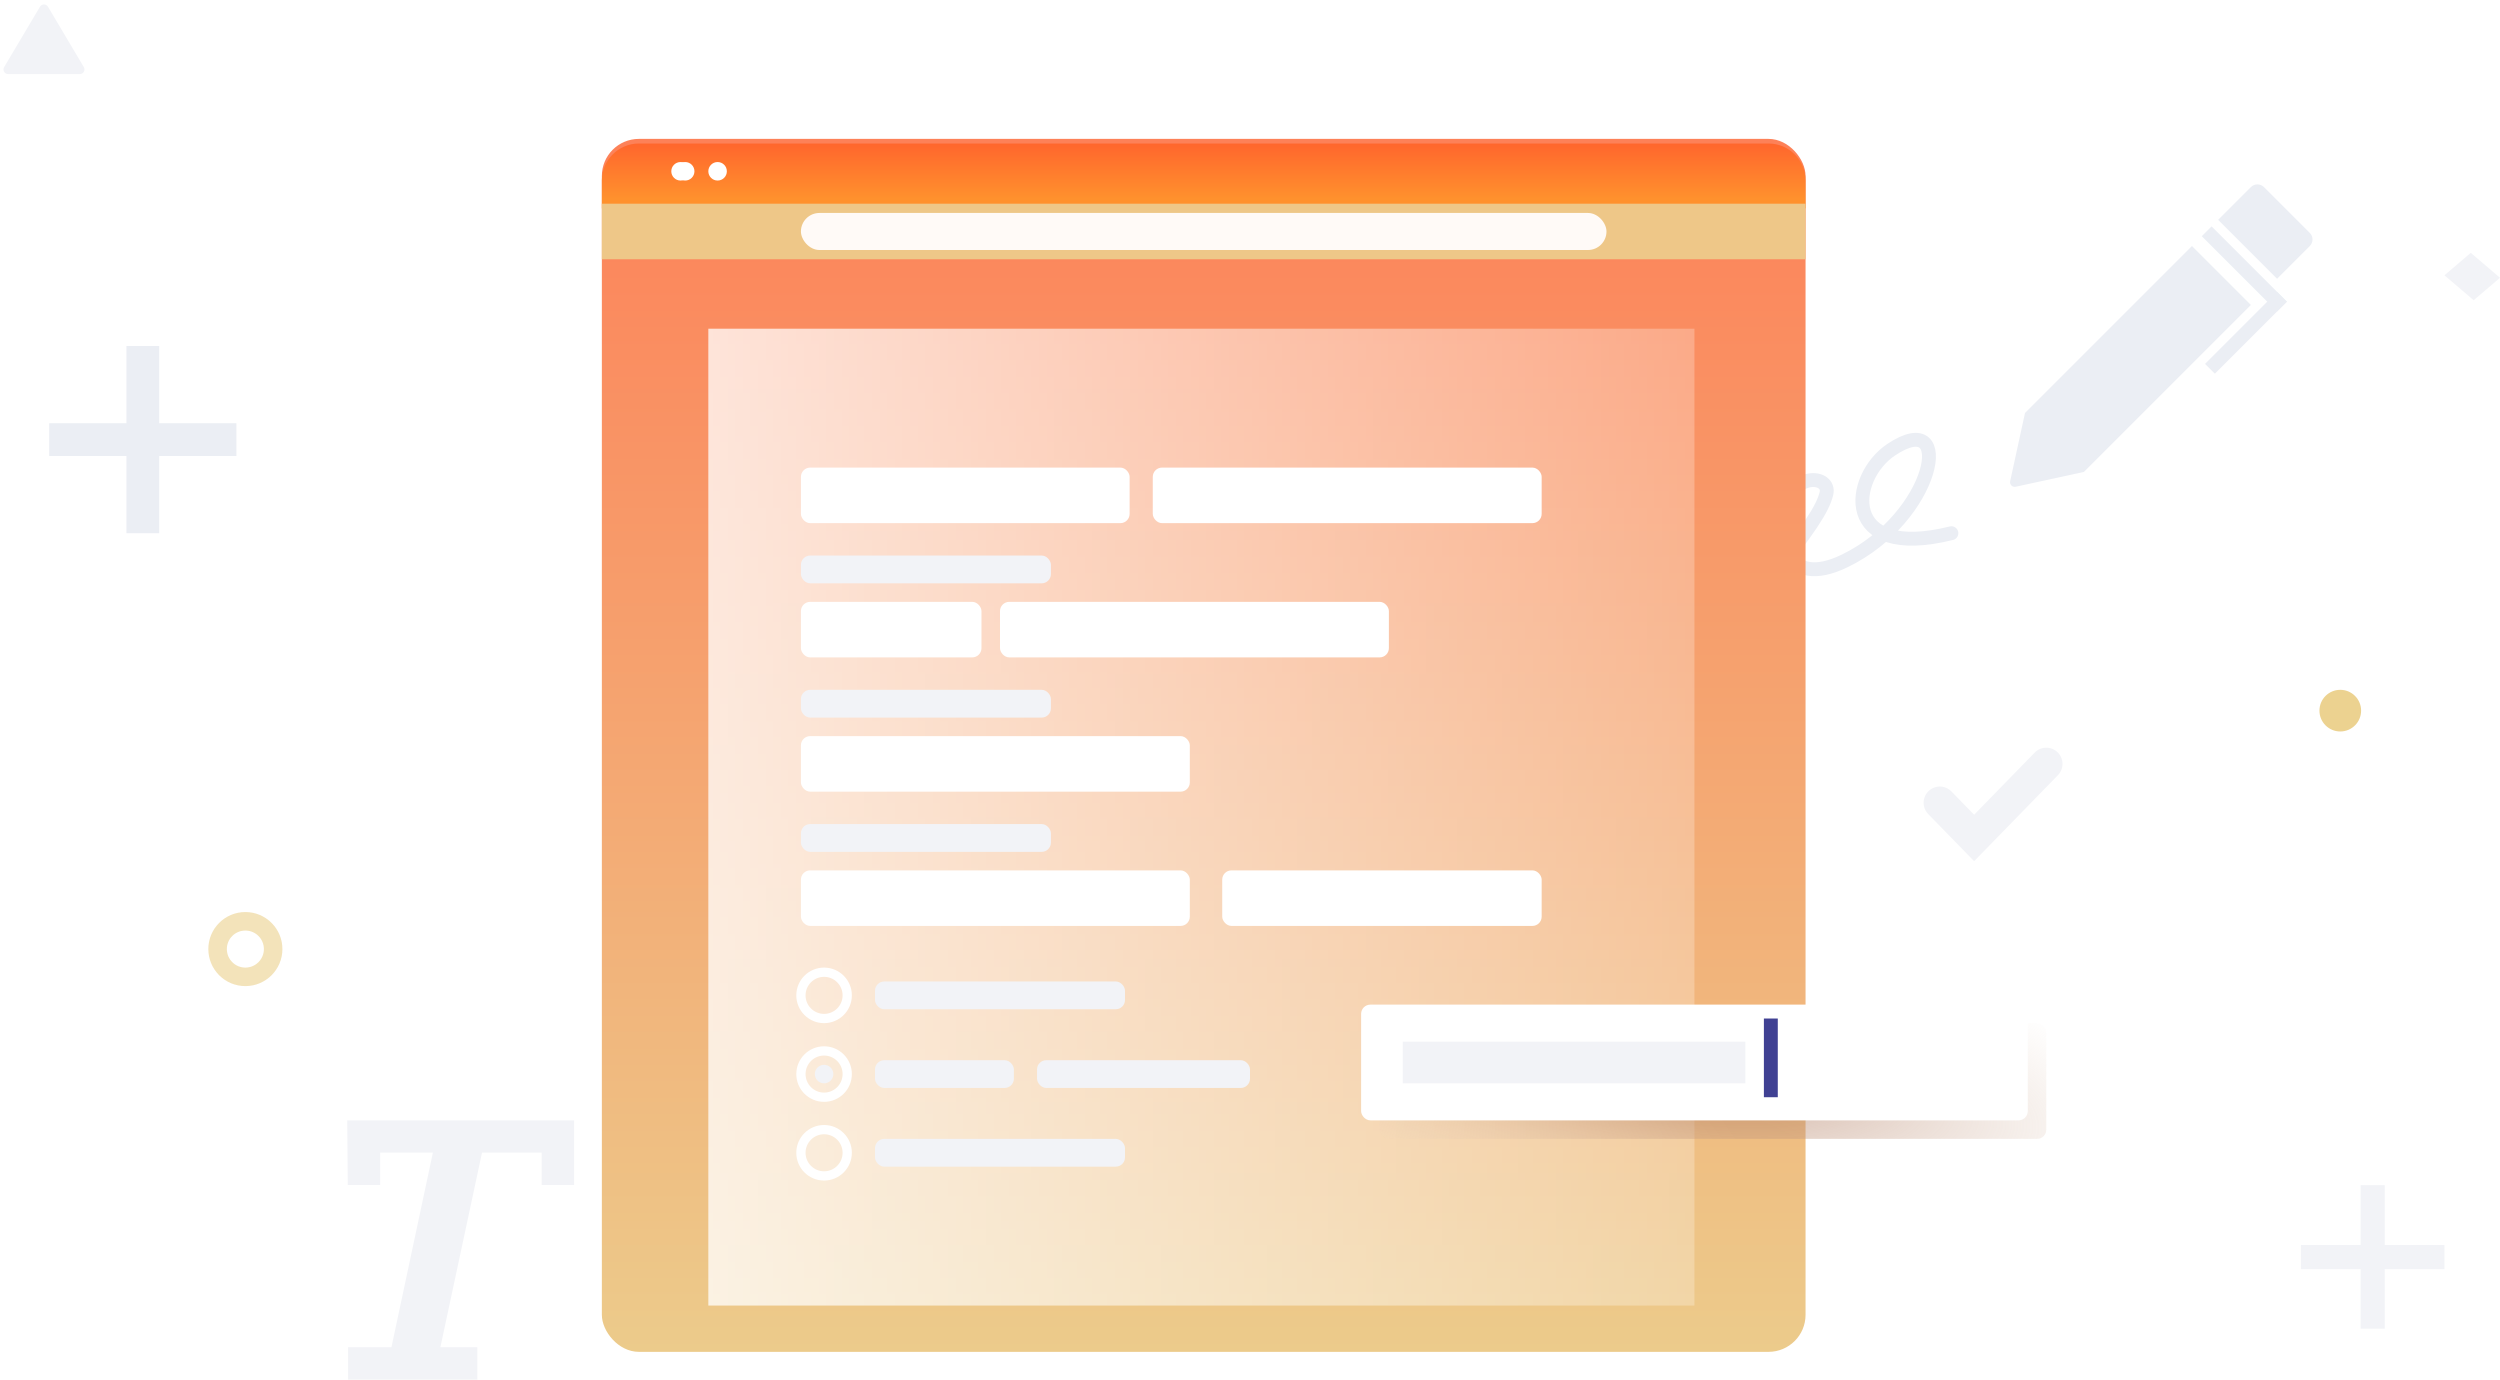 <svg width="540" height="298" viewBox="0 0 540 298" fill="none" xmlns="http://www.w3.org/2000/svg">
<path d="M381 126.635C391 114.135 393.687 109.889 394.5 106.635C395.5 102.635 387 101.635 385 110.635C383.971 115.266 385.28 127.576 398.5 121.135C418 111.635 422.534 87.779 408.5 97.135C399.5 103.135 397.5 121.135 421.5 115.173" stroke="#EBEEF4" stroke-width="3" stroke-linecap="round"/>
<rect x="130" y="30" width="260" height="262" rx="8" fill="url(#paint0_linear_309_8430)"/>
<path d="M419 173.393L426.411 181L442 165" stroke="#F2F3F7" stroke-width="7" stroke-linecap="round"/>
<g filter="url(#filter0_d_309_8430)">
<path d="M130 38C130 33.582 133.582 30 138 30H382C386.418 30 390 33.582 390 38V44H130V38Z" fill="url(#paint1_linear_309_8430)"/>
</g>
<circle cx="148" cy="37" r="2" fill="white"/>
<circle cx="147" cy="37" r="2" fill="white"/>
<circle cx="155" cy="37" r="2" fill="white"/>
<rect x="130" y="44" width="260" height="12" fill="#EEC788"/>
<rect x="173" y="46" width="174" height="8" rx="4" fill="#FFFAF7"/>
<rect x="153" y="71" width="213" height="211" fill="url(#paint2_linear_309_8430)"/>
<rect x="173" y="101" width="71" height="12" rx="2" fill="white"/>
<rect x="173" y="130" width="39" height="12" rx="2" fill="white"/>
<rect x="249" y="101" width="84" height="12" rx="2" fill="white"/>
<rect x="216" y="130" width="84" height="12" rx="2" fill="white"/>
<rect x="173" y="159" width="84" height="12" rx="2" fill="white"/>
<rect x="173" y="188" width="84" height="12" rx="2" fill="white"/>
<rect x="264" y="188" width="69" height="12" rx="2" fill="white"/>
<rect x="298" y="221" width="144" height="25" rx="2" fill="url(#paint3_radial_309_8430)"/>
<rect x="294" y="217" width="144" height="25" rx="2" fill="white"/>
<rect x="173" y="178" width="54" height="6" rx="2" fill="#F2F3F7"/>
<rect x="189" y="212" width="54" height="6" rx="2" fill="#F2F3F7"/>
<rect x="189" y="229" width="30" height="6" rx="2" fill="#F2F3F7"/>
<rect x="224" y="229" width="46" height="6" rx="2" fill="#F2F3F7"/>
<rect x="189" y="246" width="54" height="6" rx="2" fill="#F2F3F7"/>
<rect x="173" y="149" width="54" height="6" rx="2" fill="#F2F3F7"/>
<rect x="173" y="120" width="54" height="6" rx="2" fill="#F2F3F7"/>
<circle cx="178" cy="215" r="5" stroke="white" stroke-width="2"/>
<circle cx="178" cy="232" r="5" stroke="white" stroke-width="2"/>
<circle cx="178" cy="232" r="2" fill="#F2F3F7"/>
<circle cx="178" cy="249" r="5" stroke="white" stroke-width="2"/>
<rect x="303" y="225" width="74" height="9" fill="#F2F3F7"/>
<path opacity="0.62" d="M53 199C56.314 199 59 201.686 59 205C59 208.314 56.314 211 53 211C49.686 211 47 208.314 47 205C47 201.686 49.686 199 53 199Z" stroke="#ECD290" stroke-width="4"/>
<path fill-rule="evenodd" clip-rule="evenodd" d="M34.386 74.736H27.309V91.417H10.628V98.494H27.309V115.175H34.386V98.494H51.066V91.417H34.386V74.736Z" fill="#EBEEF4"/>
<path d="M505.5 158C507.985 158 510 155.985 510 153.5C510 151.015 507.985 149 505.5 149C503.015 149 501 151.015 501 153.5C501 155.985 503.015 158 505.5 158Z" fill="#ECD290"/>
<path fill-rule="evenodd" clip-rule="evenodd" d="M515.103 274.131V287H509.898V274.131H497V268.926H509.898V256H515.103V268.926H528V274.131H515.103Z" fill="#F2F3F7"/>
<path d="M540 60L533.686 54.612L528 59.464L534.314 64.851L540 60Z" fill="#F2F3F7"/>
<path fill-rule="evenodd" clip-rule="evenodd" d="M10.36 1.448C9.972 0.796 9.028 0.796 8.64 1.448L0.897 14.489C0.501 15.156 0.981 16 1.757 16H17.243C18.018 16 18.499 15.156 18.103 14.489L10.36 1.448Z" fill="#F2F3F7"/>
<path d="M75.12 255.965H82.12V248.963H93.507L84.553 290.998H75.179V298H103.1V290.998H95.123L104.117 248.963H117V255.965H124V242H75L75.12 255.965Z" fill="#F2F3F7"/>
<rect x="381" y="220" width="3" height="17" fill="#404193"/>
<path d="M437.399 89.204L473.462 53.142L486.19 65.87L450.127 101.932L435.384 105.138C434.673 105.292 434.04 104.659 434.194 103.948L437.399 89.204Z" fill="#EBEEF4"/>
<rect x="475.583" y="51.021" width="3" height="23" transform="rotate(-45 475.583 51.021)" fill="#EBEEF4"/>
<rect x="491.847" y="63.041" width="3" height="22" transform="rotate(45 491.847 63.041)" fill="#EBEEF4"/>
<path d="M479.119 47.485L486.19 40.414C486.971 39.633 488.237 39.633 489.018 40.414L498.918 50.314C499.699 51.095 499.699 52.361 498.918 53.142L491.847 60.213L479.119 47.485Z" fill="#EBEEF4"/>
<defs>
<filter id="filter0_d_309_8430" x="128" y="29" width="264" height="18" filterUnits="userSpaceOnUse" color-interpolation-filters="sRGB">
<feFlood flood-opacity="0" result="BackgroundImageFix"/>
<feColorMatrix in="SourceAlpha" type="matrix" values="0 0 0 0 0 0 0 0 0 0 0 0 0 0 0 0 0 0 127 0" result="hardAlpha"/>
<feOffset dy="1"/>
<feGaussianBlur stdDeviation="1"/>
<feComposite in2="hardAlpha" operator="out"/>
<feColorMatrix type="matrix" values="0 0 0 0 0 0 0 0 0 0 0 0 0 0 0 0 0 0 0.12 0"/>
<feBlend mode="normal" in2="BackgroundImageFix" result="effect1_dropShadow_309_8430"/>
<feBlend mode="normal" in="SourceGraphic" in2="effect1_dropShadow_309_8430" result="shape"/>
</filter>
<linearGradient id="paint0_linear_309_8430" x1="260.093" y1="292" x2="260.093" y2="30" gradientUnits="userSpaceOnUse">
<stop stop-color="#ECCB8B"/>
<stop offset="1" stop-color="#FD8158"/>
</linearGradient>
<linearGradient id="paint1_linear_309_8430" x1="260" y1="30" x2="260" y2="42" gradientUnits="userSpaceOnUse">
<stop stop-color="#FF662D"/>
<stop offset="1" stop-color="#FF912D"/>
</linearGradient>
<linearGradient id="paint2_linear_309_8430" x1="53.008" y1="281.999" x2="471.317" y2="281.999" gradientUnits="userSpaceOnUse">
<stop stop-color="white"/>
<stop offset="1" stop-color="white" stop-opacity="0"/>
</linearGradient>
<radialGradient id="paint3_radial_309_8430" cx="0" cy="0" r="1" gradientUnits="userSpaceOnUse" gradientTransform="translate(359.2 229.908) rotate(10.403) scale(116.562 34.208)">
<stop stop-color="#A66A4C" stop-opacity="0.7"/>
<stop offset="1" stop-color="#EADACC" stop-opacity="0"/>
</radialGradient>
</defs>
</svg>
